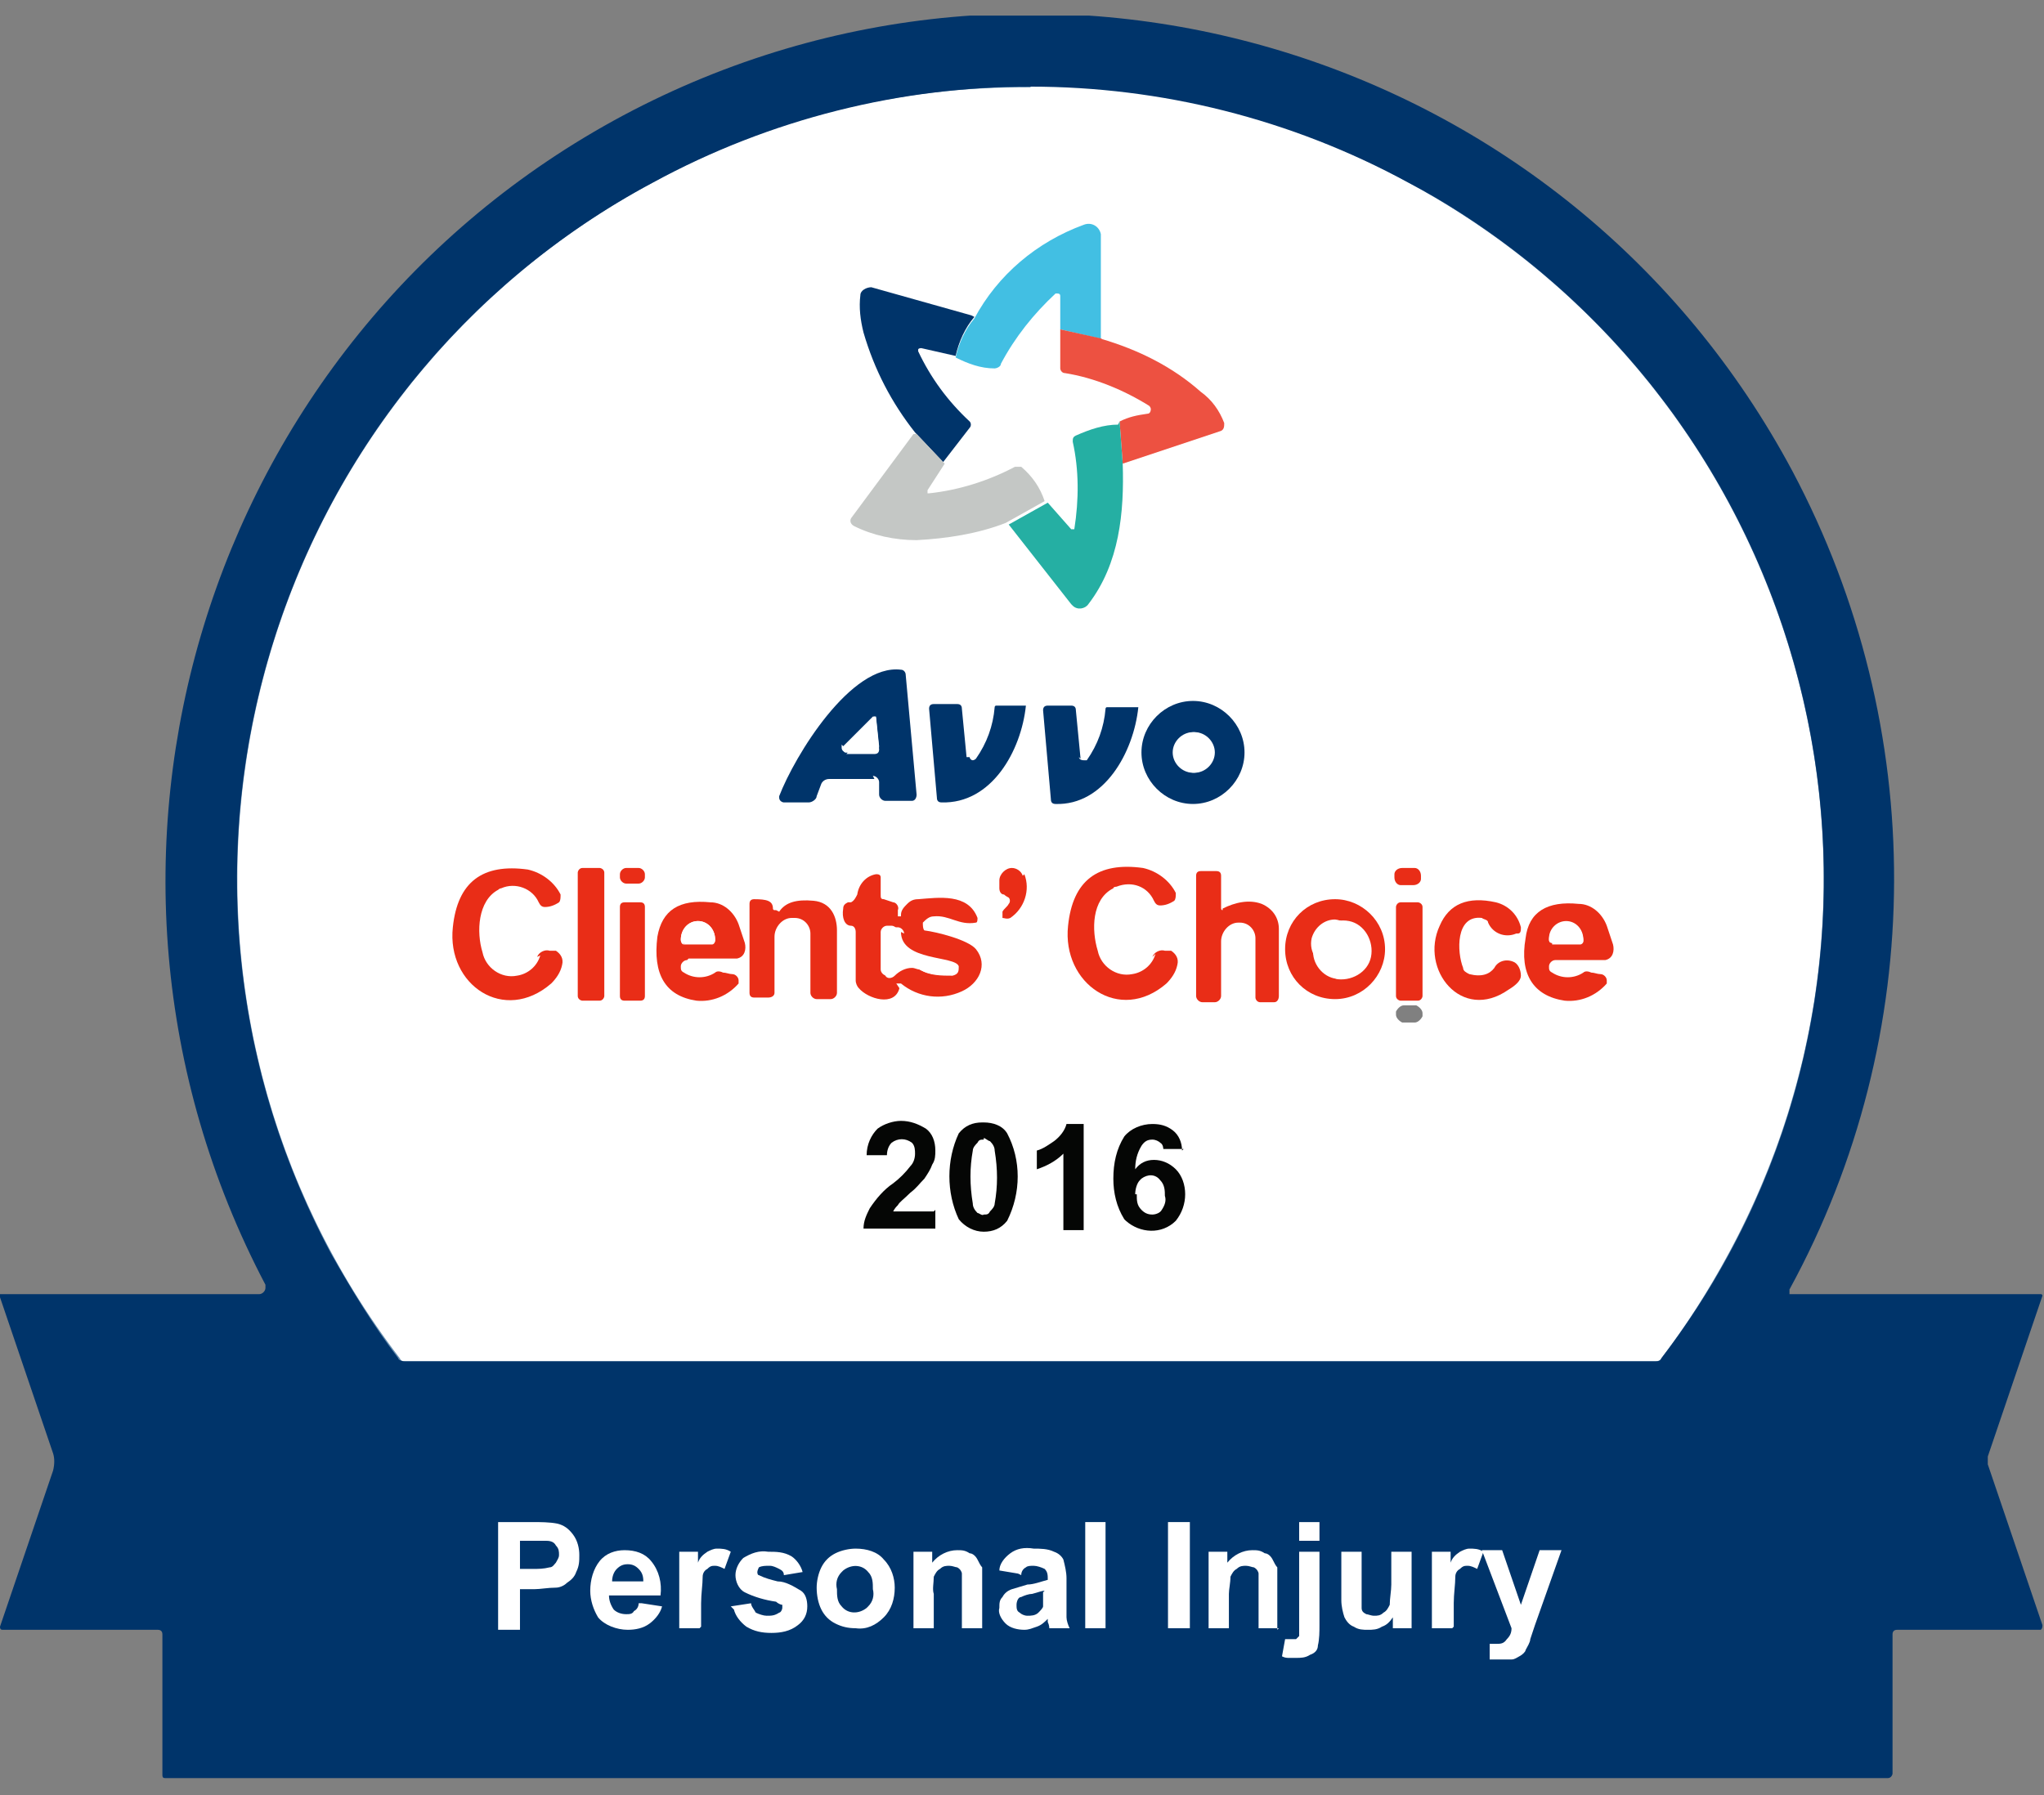 <?xml version="1.0" encoding="UTF-8"?>
<svg xmlns="http://www.w3.org/2000/svg" xmlns:xlink="http://www.w3.org/1999/xlink" id="Group_1486" width="130.9" height="115" version="1.1" viewBox="0 0 130.9 115">
  <rect x="0" y="0" width="130.9" height="115" fill="#808080" stroke="none"/>
  <!-- Generator: Adobe Illustrator 29.3.1, SVG Export Plug-In . SVG Version: 2.1.0 Build 151)  -->
  <defs>
    <style>
      .st0, .st1 {
        fill: none;
      }

      .st2 {
        fill: #ed5141;
      }

      .st3 {
        fill: #25afa3;
      }

      .st4 {
        fill: #fff;
      }

      .st5 {
        fill: #00346a;
      }

      .st6 {
        fill: #42bfe3;
      }

      .st7 {
        fill: #e92d17;
      }

      .st8 {
        fill: #c4c7c5;
      }

      .st9 {
        fill: #050605;
      }

      .st1 {
        stroke: #688fb1;
        stroke-width: 2px;
      }

      .st10 {
        clip-path: url(#clippath);
      }
    </style>
    <clipPath id="clippath">
      <rect class="st0" y="1" width="130.9" height="113"></rect>
    </clipPath>
  </defs>
  <g class="st10">
    <g id="Group_1486-2">
      <path id="Path_1732" class="st1" d="M66,87.2c25.5,0,38.9,0,40,0,.2,0,.3,0,.4-.2,17-22.2,12.7-54-9.5-71-2.1-1.6-4.4-3.1-6.7-4.3-15.1-8.2-33.3-8.2-48.4,0C17.2,24.9,8,55.6,21.2,80.3c1.3,2.3,2.7,4.6,4.3,6.7,0,.1.2.2.4.2,1.2,0,14.5,0,40,0"></path>
      <path id="Path_1733" class="st4" d="M66,5.5c8.5,0,16.8,2.1,24.2,6.2,24.6,13.3,33.8,44,20.5,68.6-1.3,2.4-2.7,4.6-4.3,6.7,0,.1-.2.2-.4.2-1.2,0-14.5,0-40,0-25.5,0-38.9,0-40,0-.2,0-.3,0-.4-.2-17-22.2-12.7-54,9.5-71,2.1-1.6,4.4-3.1,6.7-4.3,7.4-4.1,15.8-6.2,24.2-6.1M91.1,64.9c0-.2-.2-.4-.4-.5h-.8c-.2,0-.4.2-.5.4,0,0,0,0,0,0v.2c0,.2.2.4.4.5h.8c.2,0,.4-.2.5-.4h0s0-.2,0-.2Z"></path>
      <path id="Path_1734" class="st5" d="M130.7,82.9c0,0,.1,0,.1.1,0,0,0,0,0,0,0,0,0,0,0,0l-3.5,10.3c0,.2,0,.4,0,.5l3.5,10.3c0,.1,0,.2-.1.3,0,0,0,0,0,0,0,0,0,0,0,0h-9.2c-.2,0-.3.1-.3.3,0,0,0,0,0,0v8.9c0,.1-.1.3-.3.3H10.6c-.1,0-.2,0-.2-.2v-9c0-.2-.1-.3-.3-.3H.2c-.1,0-.2,0-.2-.2,0,0,0,0,0,0l3.4-10c.1-.4.1-.8,0-1.1L0,83.1c0,0,0-.2,0-.2,0,0,0,0,0,0h16.6c.2,0,.4-.2.4-.4,0,0,0,0,0,0,0,0,0-.1,0-.2C2.8,55.3,13,21.8,39.9,7.4c27-14.4,60.5-4.2,74.9,22.8,8.7,16.4,8.7,36.1-.2,52.4,0,0,0,.2,0,.3,0,0,0,0,0,0h15.9ZM66,87.2c25.5,0,38.9,0,40,0,.2,0,.3,0,.4-.2,17-22.2,12.7-54-9.5-71-2.1-1.6-4.4-3.1-6.7-4.3-15.1-8.2-33.3-8.2-48.4,0C17.2,24.9,8,55.6,21.2,80.3c1.3,2.3,2.7,4.6,4.3,6.7,0,.1.2.2.4.2,1.2,0,14.5,0,40,0"></path>
      <path id="Path_1735" class="st4" d="M31.9,104.3v-6.8h2.2c.5,0,1.1,0,1.6.1.4.1.7.3,1,.7.3.4.4.9.4,1.3,0,.4,0,.7-.2,1.1-.1.3-.3.5-.6.7-.2.2-.5.3-.7.3-.5,0-1,.1-1.4.1h-.9v2.6h-1.4ZM33.3,98.6v1.9h.8c.4,0,.7,0,1.1-.1.2,0,.3-.2.4-.3.1-.2.2-.3.2-.5,0-.2,0-.4-.2-.6-.1-.2-.3-.3-.6-.3-.3,0-.7,0-1,0h-.7Z"></path>
      <path id="Path_1736" class="st4" d="M41.1,102.7l1.3.2c-.1.4-.4.8-.8,1.1-.4.3-.9.4-1.4.4-.7,0-1.5-.3-1.9-.8-.3-.5-.5-1.1-.5-1.7,0-.7.2-1.4.6-1.9.4-.5,1-.7,1.6-.7.7,0,1.3.2,1.7.7.5.6.7,1.4.6,2.2h-3.3c0,.3.1.6.3.9.2.2.5.3.8.3.2,0,.4,0,.5-.2.2-.1.3-.3.3-.5M41.2,101.4c0-.3,0-.6-.3-.9-.2-.2-.4-.3-.7-.3-.3,0-.5.1-.7.3-.2.2-.3.5-.3.8h2Z"></path>
      <path id="Path_1737" class="st4" d="M44.8,104.3h-1.3v-4.9h1.2v.7c.1-.3.3-.5.6-.7.2-.1.4-.2.6-.2.3,0,.6,0,.9.2l-.4,1.1c-.2-.1-.4-.2-.6-.2-.2,0-.3,0-.5.2-.2.1-.3.3-.3.5,0,.5-.1,1.1-.1,1.7v1.5Z"></path>
      <path id="Path_1738" class="st4" d="M46.8,102.9l1.3-.2c0,.2.2.4.3.6.2.1.5.2.7.2.3,0,.5,0,.8-.2.1,0,.2-.2.2-.3,0,0,0-.2,0-.2-.1,0-.3-.1-.4-.2-.7-.1-1.4-.3-2-.6-.4-.2-.6-.7-.6-1.1,0-.4.2-.8.5-1.1.5-.3,1-.5,1.6-.4.5,0,1,0,1.5.3.3.2.6.6.7,1l-1.2.2c0-.2-.1-.3-.3-.4-.2-.1-.4-.2-.6-.2-.3,0-.5,0-.7.1,0,0-.1.2-.1.3,0,0,0,.2.1.2.4.2.8.3,1.2.4.5,0,1,.3,1.5.6.3.2.4.6.4,1,0,.5-.2.9-.6,1.2-.5.4-1.1.5-1.7.5-.6,0-1.1-.1-1.6-.4-.4-.3-.7-.7-.8-1.1"></path>
      <path id="Path_1739" class="st4" d="M52.3,101.7c0-.4.1-.9.3-1.3.2-.4.5-.7.9-.9.4-.2.9-.3,1.3-.3.7,0,1.4.2,1.8.7.5.5.7,1.2.7,1.8,0,.7-.2,1.4-.7,1.9-.5.5-1.1.8-1.8.7-.5,0-.9-.1-1.3-.3-.4-.2-.7-.5-.9-.9-.2-.4-.3-.9-.3-1.4M53.6,101.8c0,.4,0,.8.3,1.1.4.5,1.1.5,1.6.1,0,0,0,0,.1-.1.3-.3.4-.7.3-1.1,0-.4,0-.8-.3-1.1-.4-.5-1.1-.5-1.6-.1,0,0,0,0-.1.1-.3.3-.4.7-.3,1.1"></path>
      <path id="Path_1740" class="st4" d="M62.9,104.3h-1.3v-2.5c0-.3,0-.7,0-1,0-.1-.1-.3-.3-.4-.1,0-.3-.1-.5-.1-.2,0-.4,0-.6.2-.2.1-.3.3-.4.5,0,.4-.1.8,0,1.1v2.2h-1.3v-4.9h1.2v.7c.4-.5,1-.8,1.6-.8.3,0,.5,0,.8.2.2,0,.4.2.5.4.1.2.2.4.3.5,0,.3,0,.6,0,.9v3.1Z"></path>
      <path id="Path_1741" class="st4" d="M65.2,100.8l-1.2-.2c0-.4.3-.8.7-1.1.4-.3.9-.4,1.5-.3.4,0,.9,0,1.3.2.3.1.5.3.6.5.1.4.2.8.2,1.2v1.5c0,.3,0,.6,0,1,0,.2.1.5.2.7h-1.3c0,0,0-.2-.1-.4,0,0,0-.1,0-.2-.2.2-.4.4-.7.5-.3.1-.5.2-.8.2-.4,0-.9-.1-1.2-.4-.3-.3-.5-.7-.4-1,0-.3,0-.5.2-.7.1-.2.3-.4.6-.5.3-.1.7-.2,1-.3.4,0,.9-.2,1.3-.3h0c0-.3,0-.5-.2-.7-.2-.1-.5-.2-.7-.2-.2,0-.4,0-.5.1-.2.1-.3.3-.3.5M66.9,101.9c-.2,0-.4.1-.8.2-.2,0-.5.1-.7.2-.2,0-.3.3-.3.5,0,.2,0,.4.2.5.1.1.3.2.5.2.2,0,.5,0,.7-.2.1-.1.3-.3.3-.4,0-.2,0-.4,0-.6v-.3Z"></path>
      <rect id="Rectangle_948" class="st4" x="69.5" y="97.5" width="1.3" height="6.8"></rect>
      <rect id="Rectangle_949" class="st4" x="74.8" y="97.5" width="1.4" height="6.8"></rect>
      <path id="Path_1742" class="st4" d="M81.9,104.3h-1.3v-2.5c0-.3,0-.7,0-1,0-.1-.1-.3-.3-.4-.1,0-.3-.1-.5-.1-.2,0-.4,0-.6.2-.2.1-.3.3-.4.5,0,.4-.1.8-.1,1.1v2.2h-1.3v-4.9h1.2v.7c.4-.5,1-.8,1.6-.8.3,0,.5,0,.8.2.2,0,.4.2.5.4.1.2.2.4.3.5,0,.3,0,.6,0,.9v3.1Z"></path>
      <path id="Path_1743" class="st4" d="M84.5,99.3v4.8c0,.4,0,.9-.1,1.3,0,.3-.2.5-.5.6-.3.2-.6.2-.9.2-.1,0-.3,0-.4,0-.2,0-.3,0-.5-.1l.2-1.1c0,0,.1,0,.2,0,0,0,.1,0,.2,0,.1,0,.2,0,.3,0,0,0,.1-.1.2-.2,0-.2,0-.5,0-.7v-4.7h1.3ZM83.2,97.5h1.3v1.2h-1.3v-1.2Z"></path>
      <path id="Path_1744" class="st4" d="M89.2,104.3v-.7c-.2.3-.4.5-.7.6-.3.2-.6.2-.9.2-.3,0-.6,0-.9-.2-.3-.1-.5-.4-.6-.6-.1-.3-.2-.7-.2-1.1v-3.1h1.3v2.3c0,.4,0,.9,0,1.3,0,.2.1.3.3.4.1,0,.3.1.5.1.2,0,.4,0,.6-.2.2-.1.3-.3.4-.5,0-.4.1-.9.1-1.3v-2.1h1.3v4.9h-1.2Z"></path>
      <path id="Path_1745" class="st4" d="M93,104.3h-1.3v-4.9h1.2v.7c.1-.3.3-.5.6-.7.2-.1.4-.2.6-.2.3,0,.6,0,.9.2l-.4,1.1c-.2-.1-.4-.2-.6-.2-.2,0-.3,0-.5.2-.2.1-.3.3-.3.5,0,.5-.1,1.1-.1,1.7v1.5Z"></path>
      <path id="Path_1746" class="st4" d="M94.8,99.3h1.4l1.2,3.5,1.2-3.5h1.4l-1.7,4.8-.3.9c0,.2-.2.5-.3.7,0,.1-.2.3-.4.4-.2.1-.3.2-.5.2-.2,0-.4,0-.7,0-.2,0-.5,0-.7,0v-1c0,0,.3,0,.4,0,.3,0,.5,0,.7-.3.2-.2.3-.4.3-.7l-1.9-5Z"></path>
      <path id="Path_1747" class="st6" d="M70.5,21.7l-2.6-.6v-2.1c0-.1,0-.2-.2-.2,0,0,0,0-.1,0-1.4,1.3-2.6,2.8-3.5,4.5,0,.2-.3.3-.4.3-.9,0-1.7-.3-2.5-.7.2-.9.6-1.8,1.2-2.5,1.5-2.8,4-4.9,7-6,.5-.2,1,.1,1.1.6,0,0,0,.2,0,.3v6.4Z"></path>
      <path id="Path_1748" class="st5" d="M62.4,20.3c-.6.7-1,1.6-1.2,2.5l-2.2-.5c0,0-.2,0-.2.1,0,0,0,0,0,.1.8,1.7,1.9,3.2,3.3,4.5.1.1.1.3,0,.4l-1.7,2.2-1.8-1.9c-1.5-1.9-2.6-4-3.3-6.4-.2-.8-.3-1.6-.2-2.4,0-.3.4-.5.7-.5,0,0,0,0,0,0l6.4,1.8Z"></path>
      <path id="Path_1749" class="st2" d="M70.5,21.7c2.4.7,4.6,1.8,6.4,3.4.7.5,1.2,1.2,1.5,2,0,.2,0,.4-.2.5,0,0,0,0,0,0h0l-6.3,2.1-.2-2.7c.6-.3,1.1-.4,1.8-.5.1,0,.2-.1.2-.3,0,0,0-.1-.1-.2-1.6-1-3.5-1.8-5.4-2.1-.2,0-.3-.2-.3-.3v-2.5c0,0,2.7.6,2.7.6Z"></path>
      <path id="Path_1750" class="st3" d="M71.7,27l.2,2.7c.1,3.1-.2,6.4-2.2,9-.2.3-.7.4-1,.1,0,0,0,0-.1-.1l-4-5.1,2.5-1.4,1.5,1.7c0,0,.2,0,.2,0,0,0,0,0,0,0,.3-1.9.3-3.8-.1-5.6,0-.2,0-.3.2-.4.9-.4,1.8-.7,2.7-.7"></path>
      <path id="Path_1751" class="st8" d="M58.7,27.8l1.8,1.9-1.1,1.7c0,0,0,.2,0,.2,0,0,0,0,0,0,0,0,0,0,.1,0,1.9-.2,3.8-.8,5.5-1.7.1,0,.3,0,.4,0,.7.6,1.2,1.3,1.5,2.2l-2.5,1.4c-1.8.7-3.8,1-5.7,1.1-1.4,0-2.8-.3-4-.9-.2-.1-.3-.3-.2-.5h0s0,0,0,0l4-5.4Z"></path>
      <path id="Path_1752" class="st5" d="M56,49.9h-2.9c-.2,0-.4.1-.5.3l-.3.8c0,.2-.3.4-.5.4h-1.6c-.1,0-.3-.1-.3-.3h0s0,0,0-.1c1-2.6,4.6-8.5,7.8-8.1.2,0,.3.2.3.3l.7,7.7c0,.2-.1.4-.3.4,0,0,0,0,0,0h-1.7c-.2,0-.4-.2-.4-.4h0c0-.3,0-.5,0-.8,0-.2-.2-.4-.4-.4M54.2,48.3h1.8c.2,0,.3-.1.3-.3h0s-.2-2-.2-2c0,0,0-.1-.1-.1,0,0,0,0,0,0l-1.9,1.9c-.1.1-.1.3,0,.4,0,0,.1,0,.2,0"></path>
      <path id="Path_1753" class="st5" d="M62.1,48.5c0,.1.1.2.2.2,0,0,0,0,0,0,0,0,.1,0,.2-.1.7-1,1.1-2.1,1.2-3.3,0,0,0-.1.1-.1h1.9c0,0,0,0,0,0h0c-.3,2.9-2.2,6.3-5.4,6.2-.2,0-.3-.1-.3-.3l-.5-5.7c0-.2.1-.3.3-.3h1.5c.2,0,.3.1.3.3l.3,3.1Z"></path>
      <path id="Path_1754" class="st5" d="M69.1,48.5c0,.1.1.2.3.2,0,0,0,0,0,0,0,0,.1,0,.2,0,.7-1,1.1-2.1,1.2-3.3,0,0,0-.1.1-.1h1.9c0,0,.1,0,.1,0h0c-.3,2.9-2.2,6.3-5.3,6.2-.2,0-.3-.1-.3-.3l-.5-5.7c0-.2.1-.3.3-.3h1.5c.2,0,.3.1.3.3l.3,3.1Z"></path>
      <path id="Path_1755" class="st5" d="M79.7,48.2c0,1.8-1.5,3.3-3.3,3.3-1.8,0-3.3-1.5-3.3-3.3s1.5-3.3,3.3-3.3,3.3,1.5,3.3,3.3h0ZM77.8,48.2c0-.7-.6-1.3-1.3-1.3s-1.3.6-1.3,1.3c0,.7.6,1.3,1.3,1.3s1.3-.6,1.3-1.3h0"></path>
      <path id="Path_1756" class="st4" d="M54,47.8l1.9-1.9c0,0,.1,0,.2,0,0,0,0,0,0,0l.2,1.9c0,.2-.1.3-.3.4,0,0,0,0,0,0h-1.8c-.1,0-.3-.1-.3-.3,0,0,0-.1,0-.2"></path>
      <path id="Path_1757" class="st4" d="M76.4,46.9c.7,0,1.3.6,1.3,1.3,0,.7-.6,1.3-1.3,1.3-.7,0-1.3-.6-1.3-1.3s.6-1.3,1.3-1.3h0"></path>
      <path id="Path_1758" class="st7" d="M34.4,61.3c.1-.3.5-.5.8-.4h.4c.3.2.5.5.4.9-.1.5-.4.9-.7,1.2-3,2.6-6.7.1-6.3-3.6.3-2.9,1.9-4.1,4.8-3.7.9.2,1.7.8,2.1,1.6,0,.2,0,.4-.1.5-.3.2-.6.3-.9.3-.2,0-.3-.1-.4-.3-.4-.9-1.5-1.3-2.4-.9,0,0-.1,0-.2.1-1.3.7-1.4,2.7-1,4,.2,1,1.2,1.7,2.2,1.5.7-.1,1.3-.6,1.5-1.3"></path>
      <path id="Path_1759" class="st7" d="M37.3,55.6h1.1c.1,0,.3.1.3.3v7.9c0,.1-.1.3-.3.3h-1.1c-.1,0-.3-.1-.3-.3v-7.9c0-.1.1-.3.3-.3"></path>
      <path id="Path_1760" class="st7" d="M40.1,55.6h.8c.2,0,.4.2.4.4h0v.2c0,.2-.2.4-.4.4h-.8c-.2,0-.4-.2-.4-.4h0v-.2c0-.2.2-.4.4-.4h0"></path>
      <path id="Path_1761" class="st7" d="M65.6,56c.4,1,0,2.2-.9,2.8-.2.1-.4,0-.5,0,0-.1,0-.3,0-.4.1-.2.3-.3.4-.5.1-.1.1-.3,0-.4,0,0-.2-.1-.3-.2-.2,0-.3-.2-.3-.4v-.5c0-.4.4-.8.8-.8.3,0,.6.2.7.5"></path>
      <path id="Path_1762" class="st7" d="M73.8,61.3c.1-.3.5-.5.8-.4h.4c.3.2.5.5.4.9-.1.5-.4.9-.7,1.2-3,2.6-6.7,0-6.3-3.7.3-2.9,1.9-4.1,4.8-3.7.9.2,1.7.8,2.1,1.6,0,.2,0,.4-.1.5-.3.2-.6.3-.9.3-.2,0-.3-.1-.4-.3-.4-.9-1.4-1.3-2.4-.9,0,0-.2,0-.2.1-1.4.7-1.4,2.7-1,4,.2,1,1.2,1.7,2.2,1.5.7-.1,1.3-.6,1.5-1.3"></path>
      <path id="Path_1763" class="st7" d="M78.3,58.2c.8-.4,1.7-.6,2.5-.3.7.3,1.1.9,1.1,1.6,0,1.9,0,3.4,0,4.3,0,.2-.1.4-.3.4h-.9c-.2,0-.3-.2-.3-.3v-3.8c0-.5-.4-1-1-1,0,0,0,0-.1,0h0c-.6,0-1.1.6-1.1,1.2v3.5c0,.2-.2.4-.4.4h-.8c-.2,0-.4-.2-.4-.4h0v-7.7c0-.2.1-.3.3-.3h1c.2,0,.3.1.3.3v2.1c0,0,0,.1.1.1,0,0,0,0,0,0,0,0,0,0,0,0"></path>
      <path id="Path_1764" class="st7" d="M89.8,55.6h.8c.2,0,.4.2.4.5v.2c0,.2-.2.4-.5.4h-.8c-.2,0-.4-.2-.4-.5h0v-.2c0-.2.2-.4.5-.4h0"></path>
      <path id="Path_1765" class="st7" d="M57.6,63.3c-.3,1.2-2,.7-2.6,0-.1-.1-.2-.3-.2-.5v-3.1c0-.2-.1-.4-.3-.4-.4,0-.6-.5-.5-1.1,0-.2.1-.3.3-.4h.2c.2-.1.3-.3.4-.5.1-.7.6-1.2,1.2-1.3.1,0,.3,0,.3.2,0,0,0,0,0,0,0,0,0,0,0,0v1.1c0,.2,0,.3.2.3l.6.2c.2,0,.4.3.3.5,0,.1,0,.3,0,.4,0,0,.1,0,.2,0,0,0,0,0,0,0,0,0,0,0,0-.1,0-.3.2-.5.4-.7.2-.2.4-.3.7-.3,1.3-.1,3.2-.4,3.8,1.2,0,.1,0,.3-.1.3h0c-1.1.2-1.7-.5-2.7-.4-.3,0-.5.2-.7.4,0,.2,0,.4.1.5,0,0,0,0,0,0,.8.1,2.8.6,3.3,1.2.8,1,.2,2.2-.9,2.7-1.3.6-2.8.4-3.9-.5-.1,0-.2,0-.3,0,0,0,0,0,0,0M56.8,59.3c-.2,0-.4.2-.4.4,0,0,0,0,0,0v2.4c0,.2.2.4.4.4.1,0,.2,0,.3-.1.3-.3.7-.5,1.1-.5.2,0,.4,0,.5.1.6.4,1.4.5,2.1.4.3,0,.5-.3.4-.5,0,0,0,0,0,0-.2-.7-3.7-.3-3.7-2.2,0-.2-.2-.4-.4-.4h-.5Z"></path>
      <path id="Path_1766" class="st7" d="M40,57.8h1c.2,0,.3.1.3.3h0v5.7c0,.2-.1.3-.3.3h-1c-.2,0-.3-.1-.3-.3h0v-5.7c0-.2.1-.3.3-.3h0"></path>
      <path id="Path_1767" class="st7" d="M44,61.5c-.2,0-.4.2-.4.4,0,.2,0,.3.2.4.6.4,1.4.4,2,0,.1-.1.3-.1.5,0,.2,0,.4.1.6.1.2,0,.4.2.4.4,0,0,0,.2,0,.2-.7.8-1.7,1.2-2.7,1.1-2-.3-2.8-1.7-2.5-4.1.3-1.7,1.4-2.4,3.4-2.2.8,0,1.5.6,1.8,1.4l.4,1.2c.1.4,0,.9-.5,1,0,0-.2,0-.3,0h-2.8ZM43.8,60.4h1.8c.1,0,.2,0,.2-.2h0c0-.7-.5-1.2-1.1-1.2h0c-.6,0-1.1.5-1.1,1.2h0c0,.2.1.3.2.3"></path>
      <path id="Path_1768" class="st7" d="M49.9,58.4c.4-.6,1.1-.8,2.2-.7,1.1.1,1.5,1,1.5,1.9,0,1.3,0,2.6,0,4,0,.2-.2.4-.4.4h-.9c-.2,0-.4-.2-.4-.4h0s0-3.8,0-3.8c0-.5-.4-1-1-1h0c0,0-.1,0-.2,0h0c-.6,0-1.1.6-1.1,1.2v3.6c0,.2-.2.3-.4.3h-.9c-.2,0-.3-.1-.3-.3v-5.7c0-.2.1-.3.3-.3.8,0,1.2.1,1.2.6,0,0,0,.1.1.1,0,0,0,0,.1,0"></path>
      <path id="Path_1769" class="st7" d="M88.7,60.8c0,1.7-1.4,3.2-3.2,3.2s-3.2-1.4-3.2-3.2,1.4-3.2,3.2-3.2h0c1.7,0,3.2,1.4,3.2,3.2M85.5,62.7c1,.2,2.1-.4,2.3-1.4s-.4-2.1-1.4-2.3c-1-.2-2.1.4-2.3,1.4,0,.1,0,.3,0,.4-.1.9.6,1.8,1.5,1.9h0Z"></path>
      <path id="Path_1770" class="st7" d="M89.7,57.8h1.1c.1,0,.3.1.3.3v5.7c0,.1-.1.3-.3.3h-1.1c-.1,0-.3-.1-.3-.3v-5.7c0-.1.1-.3.3-.3"></path>
      <path id="Path_1771" class="st7" d="M97.1,59.8c-.7.3-1.5,0-1.8-.7,0-.2-.3-.2-.4-.3-1.7-.2-1.6,2.2-1.2,3.2,0,.2.2.3.4.4.8.2,1.3,0,1.6-.4.2-.4.7-.6,1.2-.4.3.1.5.5.5.9,0,.3-.3.6-.8.9-3,2.1-5.7-1.3-4.4-4.1.6-1.4,1.8-1.9,3.6-1.5.8.2,1.4.8,1.6,1.6,0,.2,0,.4-.2.4,0,0,0,0,0,0h0"></path>
      <path id="Path_1772" class="st7" d="M99.6,61.5c-.2,0-.4.2-.4.4,0,.2,0,.3.2.4.6.4,1.4.4,2,0,.1-.1.3-.1.5,0,.2,0,.4.1.6.1.2,0,.4.2.4.4,0,0,0,.2,0,.2-.7.8-1.7,1.2-2.7,1.1-2-.3-2.9-1.7-2.5-4,.2-1.7,1.4-2.4,3.4-2.2.8,0,1.5.6,1.8,1.4l.4,1.2c.1.4,0,.9-.5,1,0,0-.2,0-.3,0h-2.8ZM99.4,60.4h1.8c.1,0,.2,0,.2-.2h0c0-.7-.5-1.2-1.1-1.2,0,0,0,0,0,0h0c-.6,0-1.1.5-1.1,1.1h0c0,.2,0,.3.2.3h0"></path>
      <path id="Path_1773" class="st4" d="M43.8,60.4c-.1,0-.2-.1-.2-.2h0c0-.7.5-1.2,1.1-1.2h0c.6,0,1.1.5,1.1,1.2,0,0,0,0,0,0h0c0,.2-.1.3-.2.3h-1.8Z"></path>
      <path id="Path_1774" class="st4" d="M87.1,60.8c-.2.8-1,1.4-1.9,1.2-.8-.2-1.4-1-1.2-1.9.2-.7.8-1.2,1.5-1.2.9.1,1.6,1,1.5,1.9"></path>
      <path id="Path_1775" class="st4" d="M99.4,60.4c-.1,0-.2-.1-.2-.2h0s0,0,0,0c0-.6.5-1.1,1.1-1.1h0c.6,0,1.1.5,1.1,1.2h0s0,0,0,0c0,.1-.1.2-.2.2h-1.8Z"></path>
      <path id="Path_1776" class="st4" d="M57.7,59.7c0,1.9,3.5,1.5,3.7,2.2,0,.3,0,.5-.4.6,0,0,0,0,0,0,0,0,0,0,0,0-.7,0-1.5,0-2.1-.4-.2,0-.3-.1-.5-.1-.4,0-.8.2-1.1.5-.2.2-.5.2-.6,0,0,0-.1-.2-.1-.3v-2.4c0-.2.2-.4.4-.4,0,0,0,0,0,0h.5c.2,0,.4.2.4.4,0,0,0,0,0,0h0"></path>
      <path id="Path_1777" class="st9" d="M59.9,77.5v1.2h-4.6c0-.5.2-.9.4-1.3.4-.6.9-1.2,1.5-1.6.4-.3.8-.7,1.1-1.1.2-.2.3-.5.3-.8,0-.2,0-.5-.2-.7-.4-.3-.9-.3-1.3,0-.2.2-.3.5-.3.8h-1.3c0-.7.3-1.3.7-1.7.4-.3,1-.5,1.5-.5.6,0,1.1.2,1.6.5.4.3.6.8.6,1.4,0,.3,0,.6-.2.9-.1.3-.3.6-.5.9-.3.3-.5.6-.9.9-.4.4-.7.6-.8.8-.1.1-.2.2-.3.4h2.6Z"></path>
      <path id="Path_1778" class="st9" d="M63,71.9c.6,0,1.2.2,1.5.7.9,1.7.9,3.8,0,5.6-.4.5-.9.7-1.5.7-.6,0-1.2-.3-1.6-.8-.8-1.7-.8-3.8,0-5.5.4-.5.9-.7,1.5-.7M63,73c-.2,0-.3,0-.4.2-.1.1-.3.3-.3.5-.2,1.1-.2,2.2,0,3.4,0,.2.1.4.3.6.1,0,.3.2.4.1.2,0,.3,0,.4-.2.1-.1.3-.3.3-.5.2-1.1.2-2.2,0-3.4,0-.2-.1-.4-.3-.6-.1,0-.3-.2-.4-.2"></path>
      <path id="Path_1779" class="st9" d="M69.4,78.8h-1.3v-4.9c-.5.5-1.1.8-1.7,1v-1.2c.4-.1.8-.4,1.1-.6.4-.3.7-.7.8-1.1h1.1v6.9Z"></path>
      <path id="Path_1780" class="st9" d="M75.8,73.6h-1.3c0,0,0-.3-.2-.4-.1-.1-.3-.2-.5-.2-.3,0-.5.1-.7.4-.3.5-.4,1-.4,1.5.3-.4.7-.6,1.2-.6.5,0,1,.2,1.4.6.4.4.6,1,.6,1.6,0,.6-.2,1.2-.6,1.7-.9.9-2.3.8-3.2,0,0,0,0,0-.1-.1-.5-.8-.7-1.7-.7-2.6,0-1,.2-1.9.7-2.7.4-.5,1.1-.8,1.8-.8.5,0,.9.1,1.3.4.4.3.6.8.6,1.3M72.8,76.5c0,.4,0,.7.3,1,.2.2.4.3.7.3.2,0,.5-.1.6-.3.2-.3.3-.6.2-.9,0-.3,0-.7-.3-1-.3-.4-.8-.4-1.2-.1,0,0,0,0-.1.1-.2.2-.3.6-.3.9"></path>
    </g>
  </g>
</svg>

